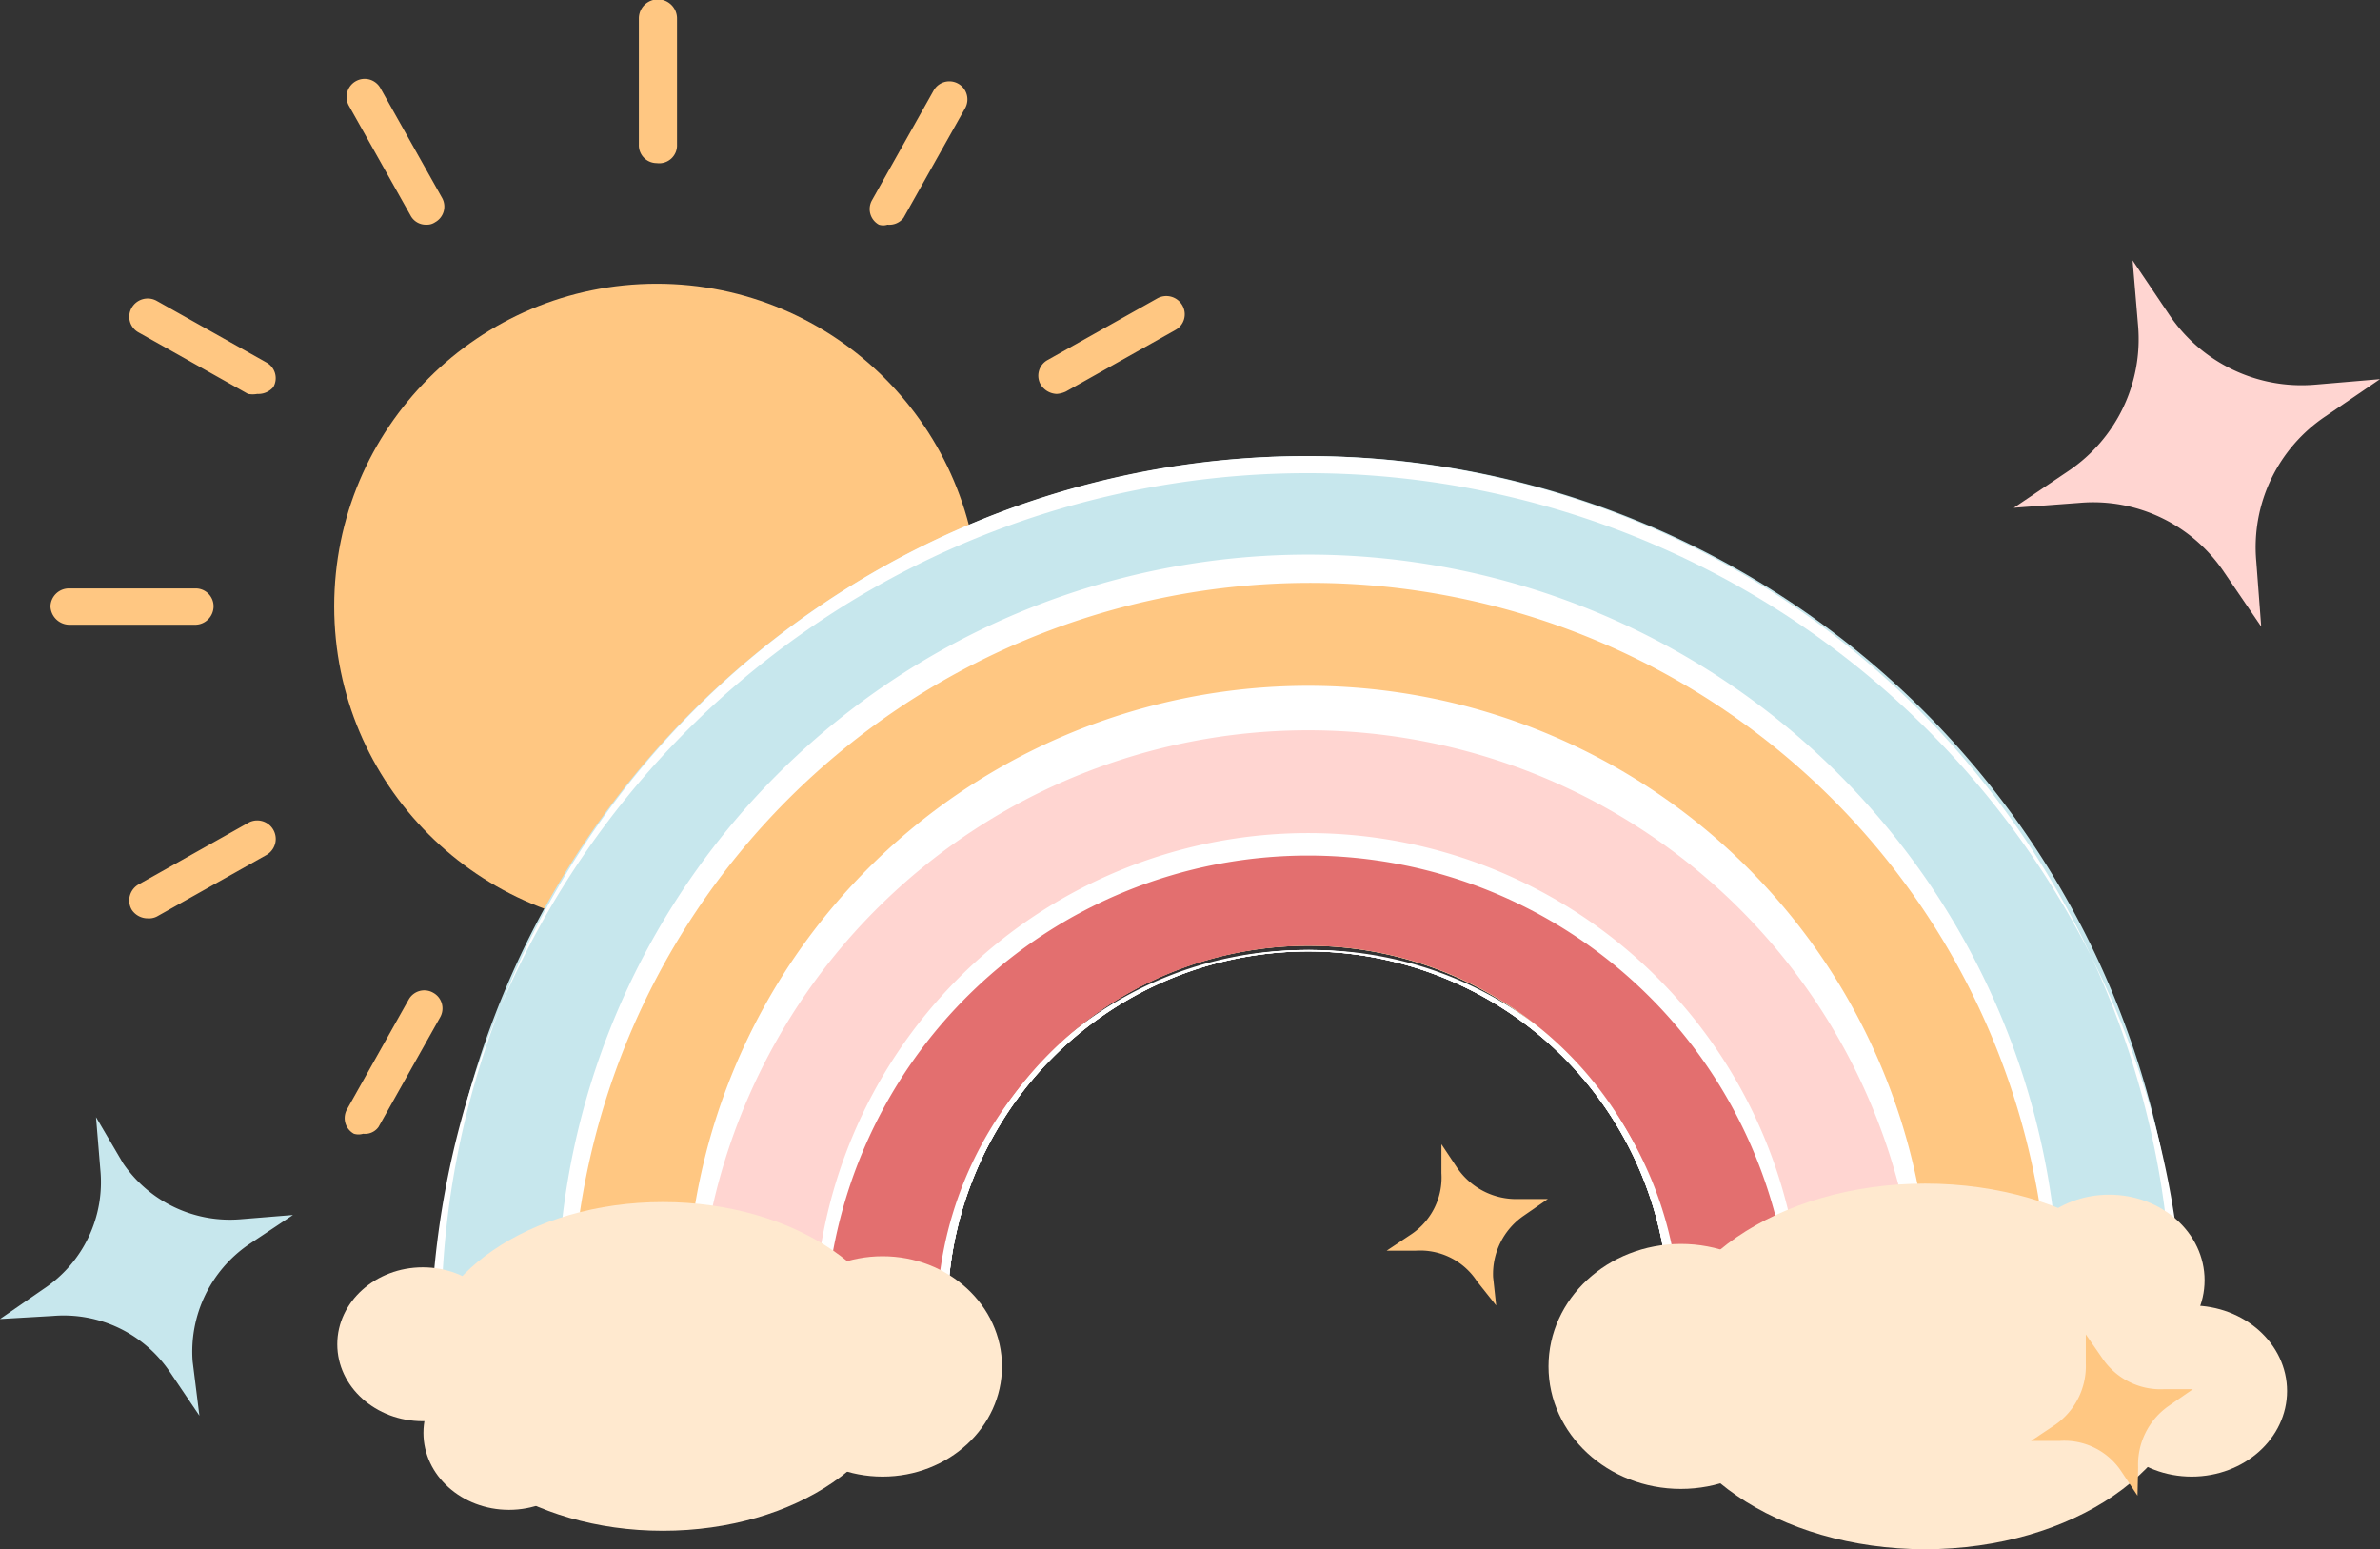 <svg xmlns="http://www.w3.org/2000/svg" viewBox="0 0 38.67 25.17"><rect x="0" y="0" width="38.67" height="25.17" fill="#333333" stroke="none"/><g id="图层_2" data-name="图层 2"><g id="图层_1-2" data-name="图层 1"><circle cx="10.67" cy="9.85" r="5.24" style="fill:#ffc782"/><path d="M10.67,2.65a.29.29,0,0,1-.29-.3V.3A.3.3,0,1,1,11,.3V2.35A.29.29,0,0,1,10.67,2.65Z" style="fill:#ffc782"/><path d="M10.67,19.7a.29.29,0,0,1-.29-.29V17.35a.3.3,0,1,1,.59,0v2.06A.29.29,0,0,1,10.67,19.7Z" style="fill:#ffc782"/><path d="M6.93,3.65a.28.28,0,0,1-.26-.15l-1-1.78a.29.29,0,0,1,.51-.29l1,1.78a.29.29,0,0,1-.11.4A.23.23,0,0,1,6.93,3.65Z" style="fill:#ffc782"/><path d="M15.45,18.42a.27.27,0,0,1-.25-.15l-1-1.78a.29.29,0,0,1,.51-.29l1,1.78a.29.29,0,0,1-.11.4A.28.28,0,0,1,15.45,18.42Z" style="fill:#ffc782"/><path d="M4.18,6.4a.42.42,0,0,1-.15,0l-1.78-1a.29.29,0,0,1-.11-.4.3.3,0,0,1,.41-.11l1.78,1a.29.29,0,0,1,.11.4A.32.32,0,0,1,4.18,6.4Z" style="fill:#ffc782"/><path d="M19,14.92a.28.28,0,0,1-.15,0l-1.78-1a.3.3,0,0,1,.3-.52l1.78,1a.3.3,0,0,1,.11.41A.31.31,0,0,1,19,14.92Z" style="fill:#ffc782"/><path d="M3.18,10.15H1.12a.31.31,0,0,1-.3-.3.3.3,0,0,1,.3-.29H3.18a.29.29,0,0,1,.29.29A.3.3,0,0,1,3.18,10.15Z" style="fill:#ffc782"/><path d="M20.23,10.15H18.17a.3.3,0,0,1-.29-.3.29.29,0,0,1,.29-.29h2.06a.3.3,0,0,1,.3.29A.31.31,0,0,1,20.23,10.15Z" style="fill:#ffc782"/><path d="M2.4,14.92a.31.31,0,0,1-.26-.14.3.3,0,0,1,.11-.41l1.78-1a.3.3,0,0,1,.3.52l-1.78,1A.28.28,0,0,1,2.4,14.92Z" style="fill:#ffc782"/><path d="M17.17,6.4a.32.32,0,0,1-.26-.15.29.29,0,0,1,.11-.4l1.78-1a.3.3,0,0,1,.41.11.29.29,0,0,1-.11.4l-1.78,1A.42.42,0,0,1,17.17,6.4Z" style="fill:#ffc782"/><path d="M5.9,18.42a.26.26,0,0,1-.15,0,.29.29,0,0,1-.11-.4l1-1.78a.29.29,0,0,1,.4-.11.29.29,0,0,1,.11.4l-1,1.78A.27.27,0,0,1,5.9,18.42Z" style="fill:#ffc782"/><path d="M14.42,3.65a.23.23,0,0,1-.14,0,.29.29,0,0,1-.11-.4l1-1.78a.29.29,0,0,1,.51.29l-1,1.78A.29.29,0,0,1,14.42,3.65Z" style="fill:#ffc782"/><path d="M21.25,7.41A14.16,14.16,0,0,0,7.1,21.56h8.21a5.95,5.95,0,1,1,11.89,0h8.21A14.16,14.16,0,0,0,21.25,7.41Z" style="fill:#c7e7ed"/><path d="M35.5,21.65H27.11v-.09a5.86,5.86,0,1,0-11.71,0v.09H7v-.09a14.25,14.25,0,0,1,28.49,0Zm-8.21-.18h8a14.06,14.06,0,0,0-28.12,0h8a6,6,0,0,1,12.07,0Z" style="fill:#fff"/><path d="M21.25,9.45A12.11,12.11,0,0,0,9.15,21.56h6.16a5.95,5.95,0,1,1,11.89,0h6.16A12.11,12.11,0,0,0,21.25,9.45Z" style="fill:#ffc782"/><path d="M33.45,21.65H27.11v-.09a5.86,5.86,0,1,0-11.71,0v.09H9.06v-.09a12.2,12.2,0,1,1,24.39,0Zm-6.16-.18h6a12,12,0,0,0-24,0h6a6,6,0,0,1,12.07,0Z" style="fill:#fff"/><path d="M21.25,11.55a10,10,0,0,0-10,10h4.06a5.95,5.95,0,1,1,11.89,0h4.06A10,10,0,0,0,21.25,11.55Z" style="fill:#ffd5d1"/><path d="M31.35,21.65H27.11v-.09a5.86,5.86,0,1,0-11.71,0v.09H11.16v-.09a10.1,10.1,0,1,1,20.19,0Zm-4.06-.18h3.88a9.92,9.92,0,0,0-19.83,0h3.88a6,6,0,0,1,12.07,0Z" style="fill:#fff"/><path d="M21.25,13.63a7.93,7.93,0,0,0-7.93,7.93h2a5.95,5.95,0,1,1,11.89,0h2A7.93,7.93,0,0,0,21.25,13.63Z" style="fill:#e36f6f"/><path d="M29.28,21.65H27.11v-.09a5.86,5.86,0,1,0-11.71,0v.09H13.23v-.09a8,8,0,0,1,16.05,0Zm-2-.18H29.1a7.85,7.85,0,0,0-15.69,0h1.81a6,6,0,0,1,12.07,0Z" style="fill:#fff"/><ellipse cx="10.77" cy="22.2" rx="3.9" ry="2.67" style="fill:#ffe9cf"/><ellipse cx="6.87" cy="21.84" rx="1.39" ry="1.25" style="fill:#ffe9cf"/><ellipse cx="8.27" cy="23.28" rx="1.39" ry="1.25" style="fill:#ffe9cf"/><ellipse cx="14.34" cy="22.2" rx="1.94" ry="1.79" style="fill:#ffe9cf"/><ellipse cx="31.28" cy="22.2" rx="4.33" ry="2.97" style="fill:#ffe9cf"/><ellipse cx="35.61" cy="22.6" rx="1.55" ry="1.39" style="fill:#ffe9cf"/><ellipse cx="34.27" cy="20.8" rx="1.55" ry="1.39" style="fill:#ffe9cf"/><ellipse cx="27.31" cy="22.2" rx="2.15" ry="1.99" style="fill:#ffe9cf"/><path d="M3.24,23l-.48-.71a2.08,2.08,0,0,0-1.9-.91L0,21.43l.71-.49A2.08,2.08,0,0,0,1.63,19l-.07-.85L2,18.9a2.1,2.1,0,0,0,1.9.91l.86-.07-.72.48a2.11,2.11,0,0,0-.91,1.9Z" style="fill:#c7e7ed"/><path d="M36.74,10.18l-.6-.88a2.56,2.56,0,0,0-2.35-1.13l-1.07.08.89-.6A2.58,2.58,0,0,0,34.74,5.3l-.09-1.07.6.89a2.59,2.59,0,0,0,2.36,1.13l1.06-.09-.88.6a2.56,2.56,0,0,0-1.13,2.36Z" style="fill:#ffd5d1"/><path d="M34.73,24.3l-.26-.39a1.11,1.11,0,0,0-1-.5l-.47,0,.39-.26a1.16,1.16,0,0,0,.5-1l0-.47.27.39a1.14,1.14,0,0,0,1,.5l.47,0-.39.27a1.16,1.16,0,0,0-.5,1Z" style="fill:#ffc782"/><path d="M24.31,21.21,24,20.82a1.1,1.1,0,0,0-1-.5l-.47,0,.39-.26a1.11,1.11,0,0,0,.5-1l0-.47.26.39a1.16,1.16,0,0,0,1,.5l.47,0-.39.27a1.15,1.15,0,0,0-.5,1Z" style="fill:#ffc782"/></g></g></svg>